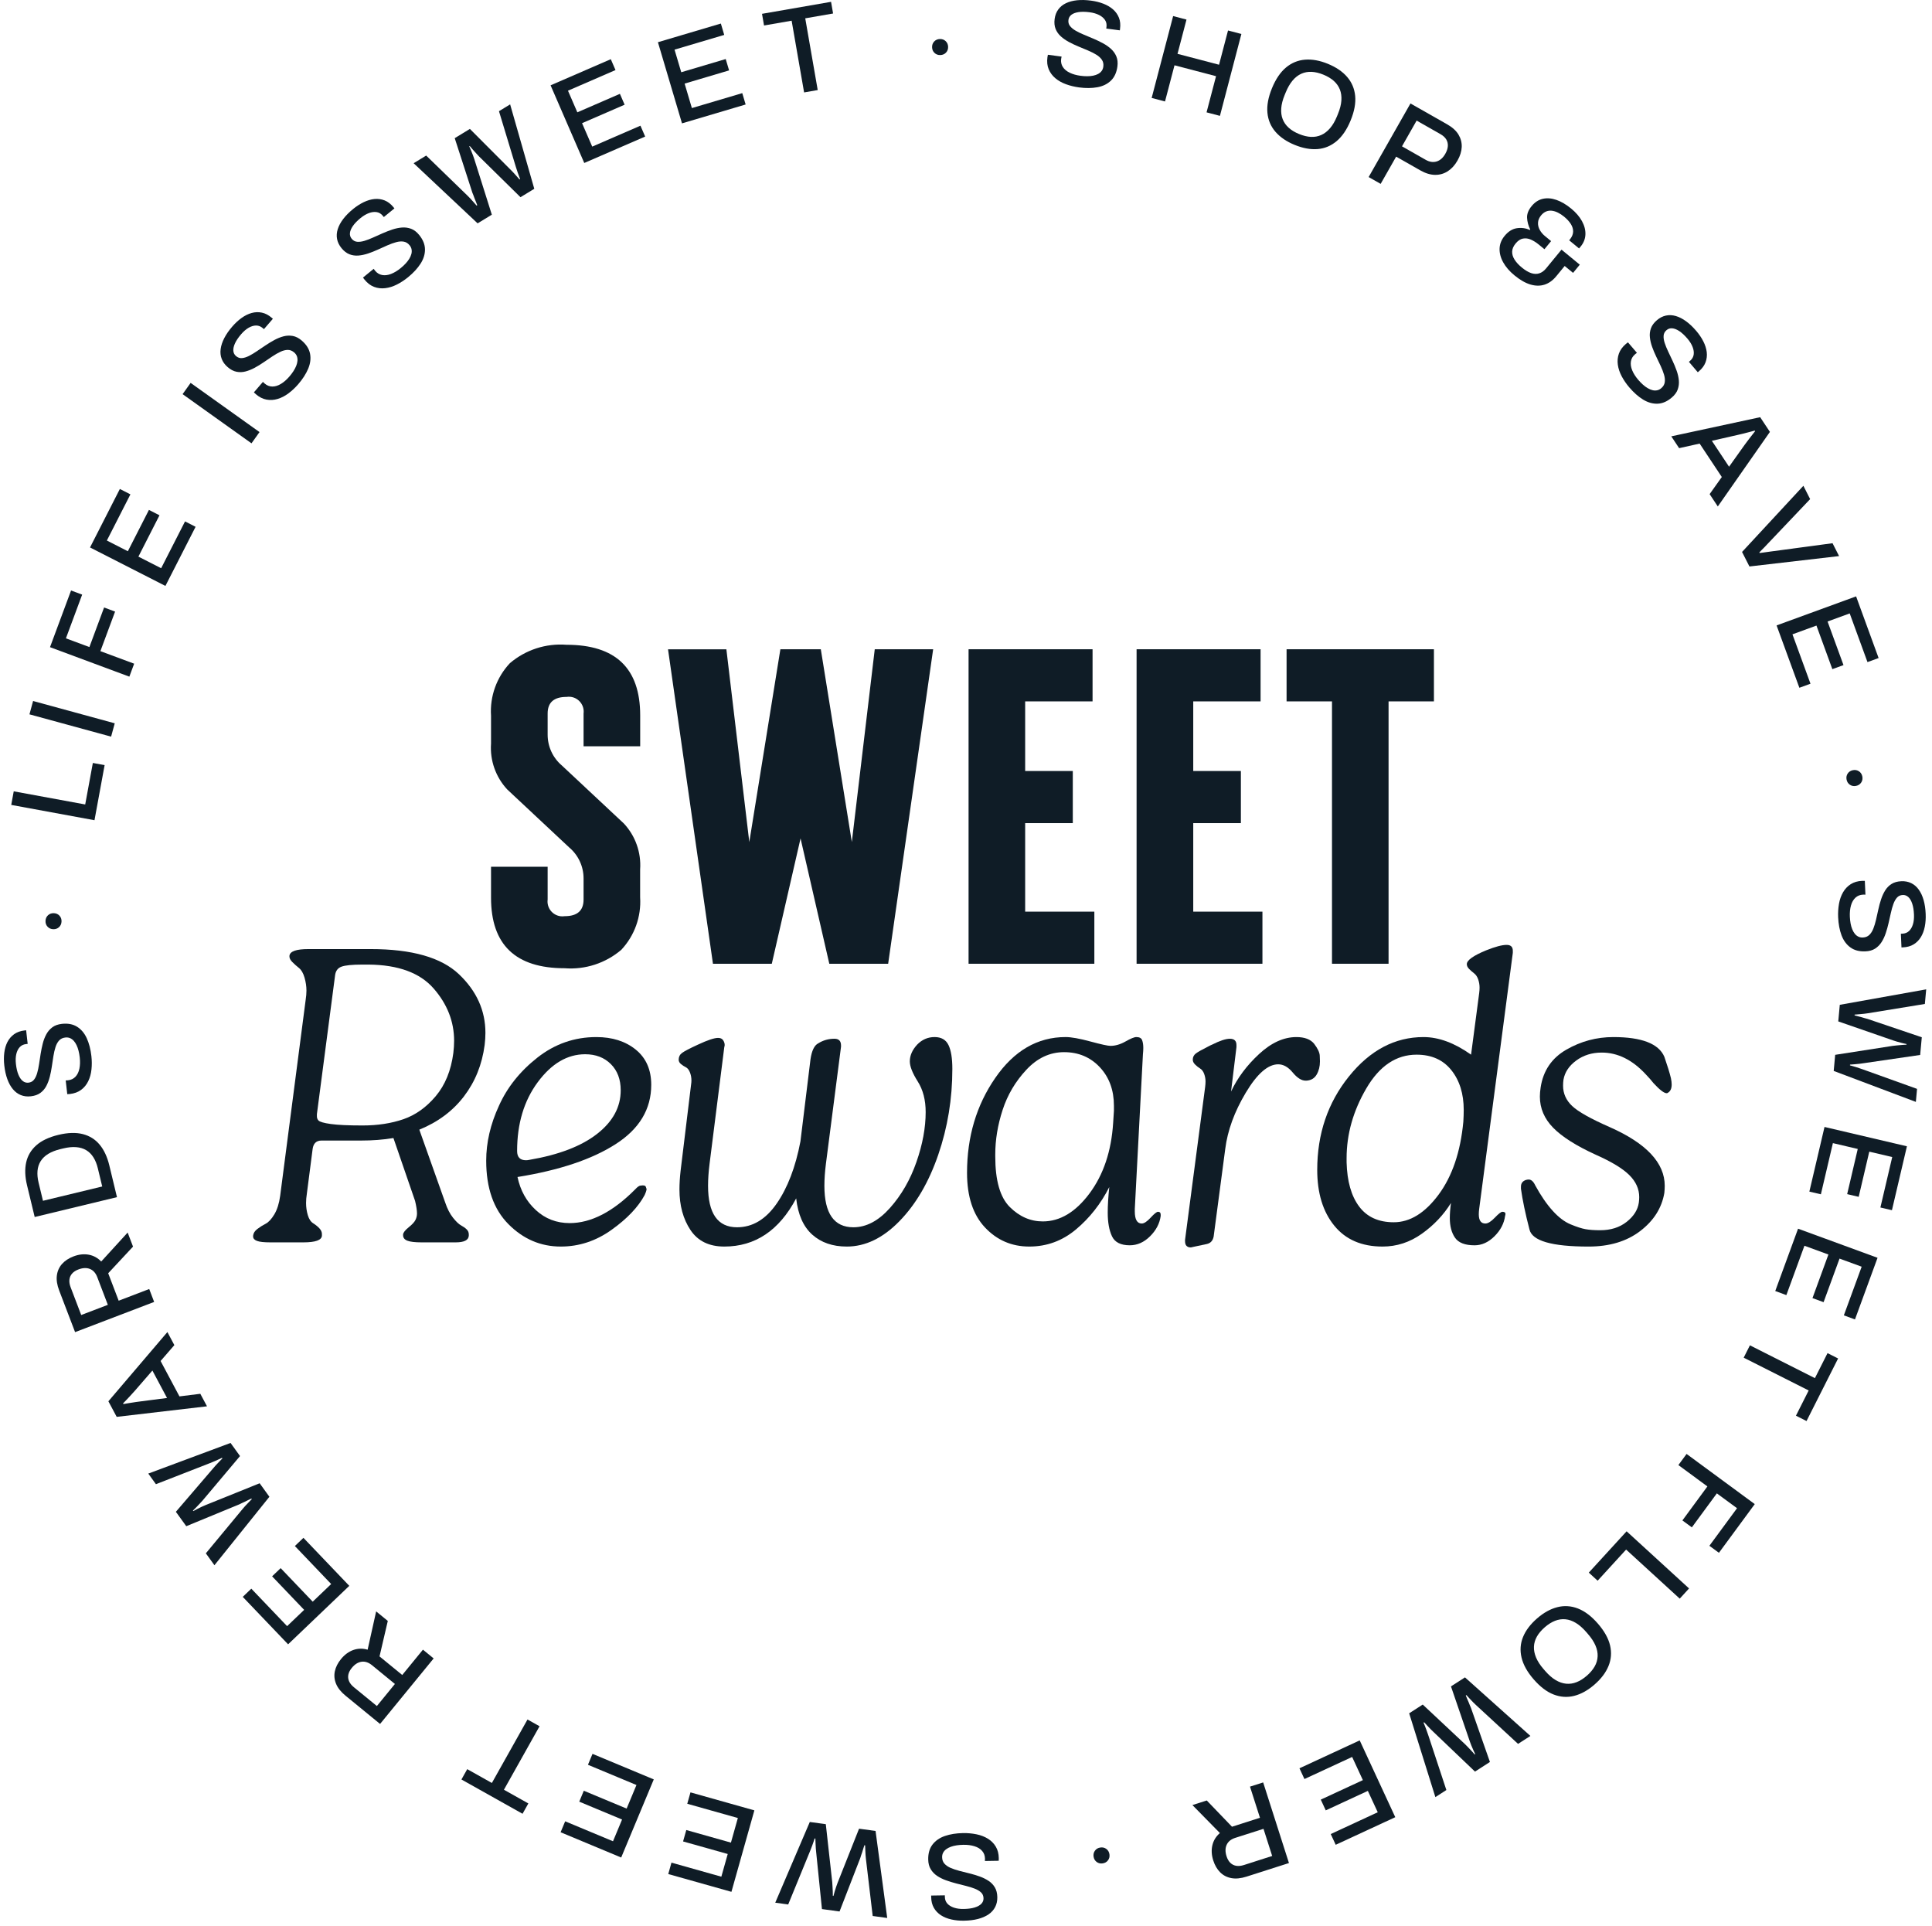 <svg width="328" height="327" viewBox="0 0 328 327" fill="none" xmlns="http://www.w3.org/2000/svg">
<path d="M183.187 14.838C182.413 14.733 181.676 14.555 180.978 14.3C180.278 14.046 179.677 13.705 179.17 13.279C178.662 12.853 178.288 12.345 178.04 11.755C177.794 11.166 177.722 10.491 177.824 9.729C177.835 9.646 177.847 9.568 177.865 9.492C177.883 9.418 177.895 9.351 177.902 9.296L180.228 9.606C180.221 9.646 180.211 9.71 180.193 9.791C180.175 9.873 180.161 9.941 180.154 9.998C180.087 10.511 180.181 10.967 180.437 11.366C180.695 11.767 181.084 12.093 181.605 12.345C182.129 12.598 182.744 12.771 183.449 12.865C183.838 12.916 184.214 12.943 184.58 12.941C184.948 12.941 185.286 12.908 185.597 12.844C185.91 12.78 186.185 12.683 186.429 12.554C186.671 12.423 186.869 12.255 187.025 12.052C187.179 11.847 187.276 11.598 187.313 11.308C187.371 10.864 187.292 10.481 187.074 10.157C186.857 9.832 186.542 9.544 186.134 9.291C185.724 9.04 185.256 8.801 184.729 8.577C184.2 8.351 183.658 8.124 183.096 7.895C182.535 7.665 181.994 7.41 181.476 7.131C180.957 6.848 180.499 6.532 180.103 6.176C179.705 5.819 179.41 5.4 179.214 4.918C179.018 4.432 178.961 3.866 179.048 3.216C179.131 2.592 179.336 2.056 179.665 1.607C179.99 1.158 180.426 0.803 180.967 0.543C181.51 0.285 182.136 0.119 182.852 0.044C183.566 -0.03 184.358 -0.009 185.231 0.106C185.979 0.207 186.675 0.378 187.317 0.626C187.96 0.875 188.51 1.197 188.964 1.596C189.417 1.994 189.752 2.468 189.968 3.018C190.184 3.567 190.244 4.195 190.15 4.902L190.118 5.151L187.812 4.845L187.849 4.575C187.907 4.131 187.826 3.741 187.603 3.401C187.38 3.062 187.046 2.777 186.597 2.549C186.148 2.321 185.613 2.164 184.99 2.081C184.255 1.985 183.629 1.976 183.111 2.054C182.595 2.134 182.192 2.282 181.901 2.505C181.609 2.728 181.443 3.018 181.393 3.38C181.34 3.779 181.429 4.126 181.657 4.416C181.886 4.709 182.206 4.973 182.62 5.211C183.03 5.448 183.5 5.676 184.029 5.894C184.556 6.113 185.096 6.339 185.65 6.574C186.203 6.811 186.739 7.067 187.258 7.35C187.778 7.629 188.234 7.951 188.63 8.313C189.026 8.676 189.325 9.1 189.528 9.584C189.731 10.069 189.79 10.636 189.705 11.287C189.567 12.312 189.199 13.111 188.602 13.689C188.006 14.263 187.241 14.638 186.309 14.808C185.378 14.981 184.336 14.99 183.187 14.838Z" fill="#0F1C26"/>
<path d="M195.52 16.628L199.166 2.729L201.434 3.324L199.909 9.14L206.96 10.989L208.485 5.175L210.753 5.767L207.11 19.668L204.839 19.072L206.451 12.933L199.398 11.084L197.787 17.223L195.52 16.628Z" fill="#0F1C26"/>
<path d="M219.789 24.593C218.421 24.033 217.339 23.294 216.542 22.379C215.748 21.465 215.291 20.388 215.174 19.147C215.057 17.907 215.312 16.519 215.943 14.981C216.579 13.431 217.371 12.257 218.324 11.462C219.275 10.668 220.357 10.224 221.564 10.129C222.773 10.037 224.06 10.27 225.432 10.832C226.826 11.405 227.919 12.144 228.705 13.058C229.494 13.97 229.948 15.043 230.07 16.277C230.19 17.511 229.934 18.904 229.296 20.454C228.666 21.991 227.873 23.16 226.918 23.962C225.964 24.761 224.887 25.212 223.685 25.306C222.485 25.401 221.184 25.165 219.789 24.593ZM220.544 22.75C221.255 23.043 221.925 23.204 222.554 23.236C223.181 23.268 223.768 23.16 224.314 22.916C224.859 22.672 225.357 22.287 225.806 21.762C226.254 21.238 226.644 20.574 226.973 19.771L227.146 19.345C227.487 18.518 227.68 17.762 227.728 17.072C227.777 16.381 227.692 15.759 227.477 15.202C227.259 14.645 226.915 14.159 226.446 13.737C225.976 13.319 225.386 12.966 224.675 12.674C223.977 12.388 223.314 12.229 222.686 12.197C222.057 12.167 221.47 12.273 220.926 12.517C220.38 12.763 219.886 13.146 219.443 13.675C219.001 14.203 218.608 14.88 218.271 15.707L218.096 16.134C217.767 16.936 217.574 17.678 217.52 18.366C217.467 19.052 217.546 19.674 217.764 20.231C217.981 20.788 218.324 21.276 218.794 21.695C219.263 22.113 219.846 22.467 220.544 22.75Z" fill="#0F1C26"/>
<path d="M232.357 30.055L239.458 17.564L245.687 21.104C246.573 21.608 247.215 22.189 247.612 22.849C248.006 23.508 248.19 24.21 248.16 24.954C248.13 25.7 247.89 26.469 247.441 27.257C246.994 28.046 246.44 28.652 245.785 29.074C245.127 29.495 244.402 29.698 243.616 29.684C242.829 29.67 242.003 29.419 241.143 28.93L237.028 26.589L234.397 31.213L232.357 30.055ZM238.021 24.841L242.044 27.13C242.689 27.496 243.304 27.59 243.897 27.411C244.487 27.234 244.982 26.798 245.373 26.107C245.636 25.645 245.779 25.209 245.804 24.799C245.83 24.385 245.739 24.008 245.532 23.665C245.325 23.324 244.991 23.022 244.531 22.759L240.505 20.471L238.021 24.841Z" fill="#0F1C26"/>
<path d="M257.119 46.749C256.277 46.058 255.639 45.322 255.206 44.541C254.771 43.762 254.566 42.982 254.587 42.206C254.612 41.43 254.893 40.712 255.434 40.055C256.053 39.298 256.742 38.862 257.5 38.743C258.257 38.623 259.003 38.72 259.738 39.037L259.793 38.971C259.468 38.309 259.291 37.647 259.254 36.986C259.219 36.325 259.477 35.659 260.026 34.991C260.566 34.331 261.198 33.918 261.921 33.753C262.643 33.589 263.417 33.649 264.237 33.935C265.059 34.222 265.892 34.71 266.733 35.401C267.542 36.065 268.156 36.776 268.573 37.534C268.99 38.293 269.185 39.046 269.16 39.79C269.133 40.538 268.868 41.218 268.363 41.835L268.083 42.174L266.401 40.792L266.574 40.582C266.899 40.161 267.065 39.739 267.074 39.311C267.081 38.885 266.952 38.459 266.687 38.031C266.422 37.607 266.042 37.191 265.545 36.783C265.199 36.498 264.847 36.269 264.488 36.092C264.127 35.913 263.777 35.807 263.436 35.77C263.095 35.735 262.772 35.781 262.468 35.91C262.164 36.039 261.886 36.255 261.639 36.557C261.31 36.956 261.135 37.368 261.114 37.792C261.089 38.217 261.188 38.625 261.405 39.021C261.623 39.417 261.914 39.765 262.282 40.066L263.334 40.93L262.204 42.305L261.2 41.483C260.79 41.146 260.359 40.877 259.908 40.677C259.456 40.479 259.008 40.419 258.565 40.499C258.121 40.576 257.7 40.859 257.303 41.344C256.931 41.798 256.737 42.254 256.721 42.712C256.709 43.169 256.845 43.624 257.133 44.076C257.419 44.531 257.827 44.972 258.356 45.407C258.927 45.878 259.457 46.196 259.947 46.36C260.433 46.526 260.891 46.54 261.32 46.404C261.746 46.268 262.135 45.989 262.48 45.568L265.1 42.378L268.205 44.93L267.063 46.323L265.639 45.153L264.203 46.901C263.629 47.603 262.97 48.075 262.231 48.317C261.49 48.557 260.691 48.552 259.832 48.299C258.973 48.045 258.07 47.529 257.119 46.749Z" fill="#0F1C26"/>
<path d="M276.611 65.766C276.103 65.17 275.676 64.548 275.324 63.889C274.976 63.231 274.755 62.575 274.663 61.919C274.571 61.264 274.631 60.636 274.841 60.033C275.052 59.431 275.449 58.879 276.035 58.381C276.098 58.326 276.16 58.278 276.224 58.232C276.286 58.19 276.34 58.147 276.381 58.114L277.905 59.895C277.875 59.922 277.823 59.961 277.754 60.01C277.686 60.06 277.631 60.102 277.59 60.138C277.196 60.475 276.961 60.875 276.885 61.345C276.807 61.817 276.879 62.319 277.099 62.856C277.32 63.394 277.663 63.934 278.124 64.475C278.378 64.772 278.64 65.043 278.914 65.287C279.186 65.531 279.46 65.732 279.736 65.893C280.01 66.054 280.28 66.167 280.549 66.233C280.816 66.3 281.074 66.308 281.327 66.255C281.578 66.206 281.815 66.088 282.037 65.897C282.379 65.607 282.575 65.267 282.63 64.88C282.686 64.495 282.646 64.069 282.508 63.608C282.372 63.15 282.181 62.658 281.942 62.137C281.7 61.619 281.445 61.089 281.182 60.541C280.919 59.993 280.687 59.443 280.487 58.886C280.289 58.335 280.162 57.79 280.105 57.26C280.045 56.731 280.107 56.221 280.284 55.729C280.461 55.238 280.8 54.78 281.299 54.354C281.778 53.946 282.287 53.684 282.833 53.569C283.376 53.454 283.936 53.481 284.512 53.649C285.087 53.816 285.666 54.114 286.246 54.536C286.828 54.958 287.402 55.503 287.975 56.171C288.465 56.745 288.866 57.339 289.179 57.953C289.492 58.568 289.684 59.176 289.757 59.773C289.829 60.376 289.759 60.951 289.554 61.504C289.345 62.056 288.972 62.566 288.431 63.028L288.238 63.192L286.731 61.425L286.937 61.244C287.275 60.956 287.475 60.61 287.538 60.208C287.6 59.809 287.54 59.374 287.358 58.902C287.178 58.434 286.884 57.958 286.476 57.481C285.995 56.917 285.536 56.495 285.097 56.205C284.661 55.918 284.258 55.763 283.893 55.733C283.529 55.703 283.209 55.805 282.934 56.042C282.624 56.304 282.46 56.623 282.435 56.993C282.41 57.362 282.472 57.774 282.619 58.223C282.767 58.678 282.965 59.16 283.211 59.675C283.459 60.189 283.71 60.719 283.962 61.264C284.217 61.81 284.445 62.358 284.643 62.915C284.841 63.47 284.968 64.016 285.02 64.551C285.071 65.082 285.011 65.6 284.837 66.095C284.666 66.593 284.328 67.054 283.83 67.479C283.045 68.152 282.237 68.502 281.408 68.529C280.577 68.559 279.759 68.324 278.951 67.832C278.143 67.335 277.364 66.646 276.611 65.766Z" fill="#0F1C26"/>
<path d="M283.738 74.072L298.827 70.821L300.483 73.317L291.636 85.975L290.247 83.881L292.315 80.975L288.552 75.302L285.069 76.078L283.738 74.072ZM290.627 74.83L293.545 79.228L296.161 75.557C296.243 75.453 296.354 75.304 296.494 75.11C296.632 74.917 296.789 74.708 296.96 74.487C297.13 74.265 297.303 74.04 297.482 73.814C297.659 73.588 297.819 73.384 297.966 73.201L297.897 73.098C297.63 73.174 297.31 73.259 296.939 73.356C296.566 73.453 296.207 73.542 295.864 73.63C295.52 73.717 295.235 73.782 295.014 73.83L290.627 74.83Z" fill="#0F1C26"/>
<path d="M295.752 93.698L306.165 82.466L307.312 84.727L299.978 92.444C299.86 92.582 299.717 92.732 299.551 92.897C299.383 93.061 299.225 93.218 299.075 93.372C298.927 93.526 298.798 93.662 298.684 93.782L298.734 93.876C298.893 93.856 299.079 93.834 299.284 93.807C299.491 93.781 299.703 93.751 299.92 93.719C300.139 93.685 300.351 93.657 300.558 93.63L311.115 92.214L312.225 94.399L297.005 96.163L295.752 93.698Z" fill="#0F1C26"/>
<path d="M301.615 106.168L315.113 101.238L318.936 111.706L317.047 112.396L314.028 104.132L310.27 105.505L312.974 112.903L311.083 113.592L308.382 106.195L304.309 107.681L307.371 116.065L305.483 116.753L301.615 106.168Z" fill="#0F1C26"/>
<path d="M313.498 132.342C313.422 131.958 313.485 131.616 313.689 131.311C313.892 131.007 314.185 130.818 314.567 130.742C314.951 130.666 315.296 130.728 315.598 130.931C315.902 131.133 316.093 131.426 316.171 131.81C316.247 132.195 316.183 132.538 315.978 132.842C315.776 133.146 315.483 133.335 315.099 133.411C314.716 133.487 314.373 133.424 314.069 133.222C313.765 133.019 313.576 132.726 313.498 132.342Z" fill="#0F1C26"/>
<path d="M312.066 155.705C312.03 154.925 312.08 154.167 312.207 153.435C312.334 152.703 312.566 152.049 312.897 151.475C313.227 150.902 313.662 150.442 314.199 150.098C314.737 149.753 315.389 149.562 316.154 149.53C316.239 149.525 316.319 149.525 316.397 149.53C316.473 149.534 316.54 149.534 316.596 149.532L316.699 151.874C316.658 151.876 316.595 151.876 316.511 151.872C316.427 151.869 316.356 151.869 316.301 151.871C315.785 151.894 315.35 152.065 315.002 152.39C314.654 152.712 314.399 153.154 314.242 153.713C314.086 154.271 314.023 154.908 314.054 155.618C314.072 156.009 314.111 156.385 314.176 156.746C314.24 157.105 314.332 157.434 314.452 157.73C314.569 158.024 314.712 158.28 314.883 158.496C315.051 158.712 315.253 158.878 315.483 158.993C315.711 159.111 315.971 159.16 316.264 159.148C316.709 159.129 317.074 158.982 317.356 158.712C317.637 158.441 317.865 158.082 318.042 157.635C318.217 157.186 318.369 156.684 318.5 156.125C318.629 155.567 318.758 154.992 318.885 154.4C319.014 153.806 319.17 153.23 319.354 152.67C319.541 152.109 319.771 151.604 320.054 151.151C320.335 150.699 320.695 150.333 321.137 150.055C321.579 149.776 322.127 149.624 322.783 149.594C323.412 149.566 323.974 149.675 324.476 149.919C324.975 150.161 325.401 150.527 325.749 151.017C326.099 151.503 326.375 152.092 326.573 152.783C326.769 153.472 326.889 154.257 326.926 155.137C326.96 155.889 326.911 156.604 326.78 157.281C326.649 157.957 326.428 158.554 326.115 159.072C325.802 159.588 325.394 160.002 324.89 160.309C324.386 160.619 323.78 160.789 323.068 160.82L322.817 160.831L322.714 158.508L322.986 158.496C323.434 158.476 323.805 158.326 324.1 158.049C324.395 157.771 324.616 157.389 324.763 156.908C324.91 156.426 324.968 155.873 324.94 155.243C324.908 154.504 324.807 153.888 324.637 153.391C324.471 152.896 324.252 152.525 323.982 152.279C323.713 152.032 323.396 151.915 323.034 151.931C322.629 151.95 322.304 152.097 322.057 152.373C321.811 152.648 321.606 153.013 321.445 153.458C321.282 153.905 321.141 154.409 321.017 154.966C320.895 155.523 320.766 156.095 320.632 156.682C320.497 157.267 320.337 157.84 320.151 158.4C319.967 158.961 319.73 159.468 319.442 159.921C319.156 160.375 318.79 160.743 318.35 161.029C317.908 161.312 317.358 161.471 316.702 161.497C315.67 161.545 314.82 161.322 314.148 160.834C313.476 160.347 312.974 159.659 312.64 158.772C312.31 157.886 312.117 156.863 312.066 155.705Z" fill="#0F1C26"/>
<path d="M312.345 170.574L327.016 167.949L326.788 170.429L317.135 172.004C316.978 172.031 316.766 172.061 316.497 172.091C316.227 172.123 315.947 172.151 315.657 172.172C315.367 172.195 315.104 172.216 314.864 172.236L314.851 172.361C315.028 172.42 315.219 172.471 315.426 172.52C315.631 172.566 315.838 172.619 316.043 172.679C316.246 172.743 316.437 172.798 316.615 172.849C316.794 172.9 316.937 172.938 317.047 172.964L326.267 176.082L325.991 179.085L316.354 180.492C316.198 180.521 315.984 180.551 315.714 180.581C315.445 180.613 315.166 180.637 314.878 180.662C314.588 180.685 314.321 180.705 314.081 180.724L314.072 180.85C314.234 180.894 314.42 180.945 314.623 181.005C314.828 181.069 315.03 181.129 315.228 181.189C315.424 181.249 315.613 181.311 315.788 181.376C315.965 181.442 316.122 181.495 316.258 181.535L325.462 184.843L325.259 187.054L311.312 181.797L311.563 179.064L321.337 177.542C321.549 177.521 321.795 177.495 322.07 177.463C322.346 177.433 322.629 177.406 322.919 177.385C323.209 177.362 323.458 177.346 323.67 177.337L323.679 177.233C323.46 177.183 323.207 177.127 322.917 177.058C322.629 176.989 322.351 176.915 322.086 176.833C321.819 176.752 321.598 176.683 321.422 176.625L312.087 173.39L312.345 170.574Z" fill="#0F1C26"/>
<path d="M309.752 191.309L323.742 194.589L321.198 205.439L319.239 204.98L321.247 196.415L317.353 195.501L315.554 203.17L313.597 202.71L315.395 195.042L311.174 194.052L309.135 202.74L307.179 202.28L309.752 191.309Z" fill="#0F1C26"/>
<path d="M305.261 208.578L318.756 213.519L314.923 223.983L313.034 223.29L316.06 215.03L312.302 213.655L309.594 221.051L307.708 220.359L310.414 212.962L306.343 211.474L303.275 219.852L301.387 219.159L305.261 208.578Z" fill="#0F1C26"/>
<path d="M297.087 228.377L308.121 233.947L310.263 229.703L312.059 230.609L306.698 241.23L304.902 240.323L307.064 236.041L296.03 230.473L297.087 228.377Z" fill="#0F1C26"/>
<path d="M286.335 246.816L297.909 255.331L291.825 263.598L290.206 262.407L294.899 256.029L291.473 253.509L287.229 259.28L285.626 258.101L289.87 252.33L284.943 248.704L286.335 246.816Z" fill="#0F1C26"/>
<path d="M276.154 259.947L286.756 269.648L285.172 271.379L276.069 263.049L271.234 268.335L269.733 266.963L276.154 259.947Z" fill="#0F1C26"/>
<path d="M260.959 274.731C262.076 273.76 263.222 273.126 264.396 272.827C265.569 272.528 266.738 272.604 267.899 273.057C269.06 273.511 270.185 274.363 271.275 275.618C272.375 276.884 273.064 278.119 273.347 279.327C273.628 280.536 273.538 281.699 273.078 282.821C272.619 283.94 271.83 284.987 270.711 285.957C269.575 286.947 268.421 287.589 267.25 287.884C266.082 288.177 264.921 288.099 263.765 287.652C262.607 287.205 261.481 286.349 260.381 285.084C259.289 283.831 258.603 282.597 258.317 281.382C258.03 280.172 258.113 279.005 258.569 277.889C259.024 276.774 259.819 275.721 260.959 274.731ZM262.264 276.233C261.684 276.737 261.239 277.262 260.927 277.81C260.616 278.356 260.448 278.929 260.422 279.526C260.394 280.122 260.516 280.741 260.781 281.377C261.049 282.015 261.467 282.66 262.034 283.314L262.336 283.663C262.921 284.336 263.512 284.85 264.106 285.204C264.7 285.558 265.295 285.764 265.889 285.819C266.485 285.876 267.075 285.789 267.66 285.558C268.246 285.328 268.829 284.96 269.407 284.455C269.976 283.961 270.416 283.44 270.727 282.894C271.038 282.346 271.208 281.773 271.233 281.176C271.261 280.58 271.139 279.963 270.865 279.332C270.593 278.699 270.165 278.043 269.578 277.372L269.276 277.022C268.709 276.368 268.129 275.862 267.54 275.505C266.952 275.148 266.359 274.939 265.766 274.883C265.172 274.826 264.581 274.913 263.994 275.144C263.409 275.376 262.833 275.74 262.264 276.233Z" fill="#0F1C26"/>
<path d="M248.712 284.746L259.82 294.686L257.723 296.034L250.538 289.4C250.419 289.292 250.266 289.142 250.075 288.951C249.884 288.759 249.691 288.554 249.493 288.34C249.299 288.126 249.118 287.931 248.956 287.753L248.85 287.82C248.912 287.997 248.988 288.179 249.078 288.372C249.17 288.562 249.253 288.759 249.331 288.957C249.41 289.155 249.483 289.34 249.552 289.512C249.62 289.683 249.679 289.819 249.728 289.922L252.949 299.106L250.414 300.74L243.37 294.014C243.252 293.908 243.096 293.759 242.907 293.565C242.714 293.372 242.522 293.169 242.327 292.955C242.129 292.739 241.951 292.545 241.786 292.368L241.68 292.437C241.749 292.591 241.822 292.769 241.899 292.967C241.977 293.167 242.053 293.363 242.127 293.556C242.202 293.749 242.267 293.934 242.325 294.115C242.382 294.291 242.437 294.449 242.488 294.581L245.553 303.868L243.686 305.071L239.237 290.844L241.544 289.36L248.761 296.124C248.91 296.275 249.083 296.451 249.276 296.651C249.472 296.851 249.666 297.056 249.863 297.27C250.059 297.484 250.225 297.671 250.363 297.834L250.449 297.777C250.354 297.574 250.243 297.337 250.119 297.068C249.995 296.798 249.884 296.535 249.781 296.275C249.682 296.017 249.601 295.799 249.537 295.624L246.334 286.275L248.712 284.746Z" fill="#0F1C26"/>
<path d="M230.839 295.441L236.879 308.48L226.766 313.164L225.923 311.34L233.904 307.642L232.223 304.013L225.077 307.322L224.232 305.496L231.378 302.187L229.556 298.252L221.458 302.003L220.613 300.179L230.839 295.441Z" fill="#0F1C26"/>
<path d="M214.451 302.578L218.829 316.263L211.628 318.568C210.655 318.879 209.796 318.962 209.047 318.821C208.297 318.68 207.665 318.351 207.148 317.835C206.631 317.319 206.24 316.649 205.977 315.823C205.683 314.906 205.634 314.041 205.83 313.23C206.024 312.42 206.448 311.736 207.106 311.172L202.439 306.421L204.874 305.641L209.16 310.098L213.906 308.578L212.215 303.292L214.451 302.578ZM214.507 310.455L209.719 311.986C209.001 312.215 208.513 312.606 208.259 313.158C208 313.709 207.993 314.363 208.237 315.123C208.386 315.586 208.6 315.954 208.875 316.226C209.155 316.497 209.485 316.665 209.874 316.732C210.263 316.797 210.703 316.753 211.195 316.596L215.981 315.061L214.507 310.455Z" fill="#0F1C26"/>
<path d="M186.799 313.629C187.187 313.569 187.526 313.648 187.821 313.864C188.116 314.08 188.293 314.382 188.353 314.769C188.412 315.153 188.334 315.495 188.116 315.789C187.901 316.084 187.6 316.259 187.213 316.319C186.828 316.379 186.487 316.302 186.191 316.086C185.896 315.868 185.721 315.568 185.659 315.181C185.601 314.794 185.679 314.454 185.896 314.159C186.112 313.864 186.412 313.687 186.799 313.629Z" fill="#0F1C26"/>
<path d="M163.504 311.177C164.286 311.165 165.042 311.234 165.771 311.382C166.499 311.531 167.146 311.778 167.71 312.125C168.274 312.471 168.721 312.918 169.051 313.466C169.382 314.012 169.553 314.67 169.566 315.437C169.567 315.52 169.566 315.602 169.559 315.678C169.553 315.755 169.552 315.821 169.552 315.877L167.206 315.916C167.206 315.872 167.208 315.81 167.215 315.725C167.22 315.642 167.222 315.572 167.222 315.517C167.213 315.001 167.052 314.562 166.737 314.205C166.425 313.846 165.992 313.581 165.436 313.41C164.881 313.236 164.249 313.155 163.538 313.168C163.147 313.175 162.769 313.203 162.407 313.259C162.046 313.314 161.714 313.396 161.415 313.505C161.116 313.615 160.858 313.753 160.637 313.917C160.416 314.081 160.245 314.276 160.123 314.5C160.001 314.727 159.941 314.985 159.946 315.278C159.953 315.725 160.089 316.093 160.353 316.381C160.616 316.671 160.968 316.91 161.412 317.099C161.853 317.286 162.354 317.454 162.907 317.599C163.462 317.742 164.033 317.887 164.622 318.03C165.21 318.175 165.783 318.349 166.338 318.548C166.893 318.748 167.391 318.996 167.837 319.289C168.281 319.581 168.636 319.954 168.903 320.403C169.168 320.852 169.306 321.405 169.316 322.061C169.327 322.69 169.203 323.25 168.945 323.742C168.689 324.237 168.312 324.65 167.814 324.986C167.315 325.324 166.72 325.58 166.025 325.76C165.329 325.939 164.542 326.034 163.662 326.048C162.909 326.063 162.195 325.994 161.523 325.843C160.849 325.693 160.259 325.455 159.75 325.129C159.243 324.8 158.841 324.382 158.546 323.871C158.251 323.358 158.099 322.746 158.088 322.034L158.085 321.783L160.408 321.746L160.413 322.016C160.42 322.464 160.56 322.838 160.828 323.142C161.1 323.443 161.473 323.674 161.951 323.835C162.428 323.996 162.981 324.07 163.61 324.06C164.349 324.047 164.97 323.964 165.468 323.809C165.97 323.655 166.347 323.446 166.601 323.185C166.856 322.921 166.98 322.609 166.974 322.246C166.967 321.84 166.829 321.511 166.561 321.256C166.29 321.004 165.933 320.788 165.491 320.615C165.048 320.44 164.551 320.284 163.996 320.146C163.443 320.008 162.875 319.863 162.292 319.713C161.71 319.561 161.141 319.388 160.588 319.185C160.031 318.985 159.533 318.734 159.087 318.435C158.642 318.136 158.285 317.762 158.011 317.311C157.738 316.862 157.595 316.309 157.585 315.651C157.57 314.619 157.813 313.774 158.32 313.116C158.827 312.459 159.527 311.976 160.423 311.667C161.32 311.361 162.347 311.197 163.504 311.177Z" fill="#0F1C26"/>
<path d="M148.645 310.815L150.626 325.587L148.159 325.251L147.008 315.54C146.988 315.381 146.967 315.167 146.948 314.896C146.928 314.626 146.914 314.345 146.904 314.055C146.895 313.765 146.884 313.5 146.875 313.26L146.75 313.242C146.684 313.417 146.623 313.604 146.566 313.808C146.511 314.013 146.449 314.216 146.379 314.417C146.31 314.619 146.244 314.808 146.184 314.981C146.126 315.158 146.082 315.299 146.053 315.409L142.532 324.484L139.545 324.078L138.56 314.387C138.539 314.23 138.52 314.016 138.5 313.744C138.481 313.475 138.467 313.194 138.456 312.904C138.445 312.614 138.438 312.347 138.428 312.105L138.302 312.091C138.253 312.252 138.193 312.434 138.124 312.636C138.053 312.839 137.984 313.037 137.915 313.231C137.846 313.427 137.775 313.611 137.703 313.785C137.631 313.956 137.569 314.11 137.523 314.244L133.814 323.296L131.615 322.996L137.48 309.293L140.199 309.664L141.29 319.494C141.304 319.708 141.318 319.954 141.336 320.229C141.355 320.507 141.369 320.792 141.38 321.083C141.39 321.373 141.392 321.622 141.392 321.833L141.496 321.849C141.555 321.631 141.624 321.38 141.705 321.094C141.786 320.809 141.873 320.535 141.965 320.275C142.057 320.012 142.136 319.793 142.202 319.618L145.843 310.433L148.645 310.815Z" fill="#0F1C26"/>
<path d="M128.071 307.32L124.177 321.15L113.451 318.131L113.996 316.195L122.464 318.58L123.548 314.728L115.967 312.595L116.513 310.659L124.092 312.795L125.268 308.619L116.679 306.201L117.223 304.266L128.071 307.32Z" fill="#0F1C26"/>
<path d="M110.993 302.064L105.46 315.325L95.176 311.035L95.95 309.179L104.071 312.566L105.61 308.875L98.342 305.844L99.114 303.988L106.384 307.019L108.053 303.017L99.818 299.583L100.592 297.727L110.993 302.064Z" fill="#0F1C26"/>
<path d="M91.6 293.042L85.553 303.819L89.7 306.145L88.715 307.899L78.339 302.078L79.323 300.324L83.507 302.67L89.555 291.895L91.6 293.042Z" fill="#0F1C26"/>
<path d="M73.623 281.528L64.526 292.651L58.674 287.865C57.883 287.219 57.344 286.544 57.056 285.837C56.766 285.132 56.697 284.423 56.848 283.707C57 282.993 57.352 282.3 57.898 281.63C58.509 280.884 59.206 280.373 59.992 280.094C60.779 279.818 61.585 279.801 62.414 280.046L63.86 273.545L65.838 275.162L64.433 281.185L68.291 284.34L71.805 280.041L73.623 281.528ZM67.045 285.864L63.155 282.68C62.571 282.205 61.979 282.007 61.376 282.091C60.774 282.178 60.222 282.528 59.717 283.145C59.409 283.523 59.215 283.903 59.139 284.282C59.062 284.662 59.103 285.031 59.259 285.393C59.414 285.754 59.692 286.101 60.091 286.426L63.984 289.609L67.045 285.864Z" fill="#0F1C26"/>
<path d="M59.3 269.206L48.911 279.133L41.213 271.078L42.666 269.686L48.743 276.048L51.637 273.285L46.196 267.59L47.649 266.201L53.09 271.894L56.225 268.9L50.06 262.448L51.515 261.059L59.3 269.206Z" fill="#0F1C26"/>
<path d="M45.737 254.086L36.406 265.707L34.947 263.688L41.187 256.158C41.286 256.034 41.427 255.872 41.611 255.67C41.795 255.47 41.986 255.267 42.189 255.06C42.392 254.853 42.58 254.662 42.748 254.489L42.673 254.387C42.502 254.459 42.322 254.546 42.136 254.645C41.951 254.746 41.76 254.841 41.567 254.929C41.371 255.016 41.191 255.101 41.023 255.179C40.855 255.256 40.722 255.322 40.623 255.375L31.624 259.083L29.858 256.639L36.199 249.246C36.298 249.121 36.437 248.96 36.621 248.758C36.803 248.559 36.998 248.355 37.199 248.147C37.402 247.938 37.59 247.749 37.756 247.576L37.684 247.475C37.53 247.551 37.358 247.633 37.162 247.721C36.969 247.809 36.778 247.896 36.589 247.981C36.4 248.066 36.218 248.142 36.043 248.209C35.866 248.274 35.714 248.338 35.584 248.396L26.473 251.951L25.174 250.15L39.142 244.949L40.749 247.175L34.378 254.744C34.233 254.899 34.067 255.08 33.88 255.286C33.692 255.49 33.494 255.695 33.291 255.902C33.089 256.11 32.909 256.287 32.755 256.432L32.817 256.517C33.015 256.407 33.245 256.285 33.507 256.147C33.768 256.009 34.028 255.886 34.281 255.769C34.533 255.656 34.747 255.562 34.919 255.49L44.082 251.794L45.737 254.086Z" fill="#0F1C26"/>
<path d="M35.143 238.73L19.812 240.521L18.401 237.878L28.419 226.125L29.601 228.343L27.264 231.037L30.467 237.046L34.008 236.605L35.143 238.73ZM28.358 237.316L25.873 232.658L22.918 236.063C22.826 236.16 22.702 236.296 22.545 236.475C22.387 236.655 22.211 236.846 22.021 237.053C21.831 237.258 21.634 237.463 21.438 237.671C21.24 237.88 21.058 238.067 20.894 238.235L20.954 238.345C21.228 238.295 21.553 238.237 21.933 238.179C22.313 238.118 22.679 238.062 23.029 238.009C23.383 237.956 23.671 237.917 23.895 237.892L28.358 237.316Z" fill="#0F1C26"/>
<path d="M26.17 221.012L12.748 226.138L10.049 219.075C9.685 218.122 9.554 217.268 9.655 216.514C9.754 215.757 10.047 215.107 10.535 214.56C11.021 214.018 11.67 213.59 12.478 213.282C13.378 212.936 14.238 212.844 15.059 212.991C15.877 213.143 16.586 213.528 17.183 214.152L21.671 209.234L22.584 211.619L18.369 216.144L20.148 220.802L25.334 218.819L26.17 221.012ZM18.309 221.504L16.515 216.807C16.247 216.102 15.831 215.639 15.265 215.412C14.702 215.186 14.047 215.214 13.303 215.501C12.845 215.674 12.492 215.907 12.236 216.199C11.981 216.491 11.831 216.832 11.787 217.222C11.741 217.613 11.81 218.051 11.995 218.532L13.788 223.231L18.309 221.504Z" fill="#0F1C26"/>
<path d="M19.859 203.224L5.89 206.594L4.587 201.197C4.24 199.758 4.193 198.469 4.442 197.331C4.693 196.194 5.264 195.228 6.157 194.43C7.049 193.633 8.302 193.041 9.918 192.65C11.52 192.263 12.902 192.221 14.069 192.523C15.232 192.824 16.184 193.423 16.925 194.321C17.668 195.22 18.21 196.389 18.558 197.83L19.859 203.224ZM17.355 201.414L16.607 198.319C16.434 197.601 16.184 196.981 15.857 196.463C15.532 195.947 15.126 195.542 14.639 195.25C14.152 194.959 13.582 194.787 12.93 194.736C12.28 194.683 11.539 194.757 10.712 194.959L10.284 195.061C9.441 195.265 8.743 195.537 8.186 195.88C7.631 196.221 7.201 196.635 6.901 197.115C6.6 197.598 6.423 198.142 6.369 198.752C6.316 199.362 6.374 200.027 6.549 200.746L7.295 203.841L17.355 201.414Z" fill="#0F1C26"/>
<path d="M15.515 179.27C15.603 180.047 15.607 180.806 15.529 181.545C15.451 182.285 15.266 182.952 14.976 183.547C14.684 184.143 14.285 184.631 13.772 185.011C13.259 185.393 12.621 185.628 11.859 185.714C11.776 185.721 11.695 185.727 11.619 185.729C11.541 185.73 11.476 185.734 11.419 185.741L11.156 183.411C11.198 183.406 11.26 183.402 11.345 183.399C11.426 183.397 11.499 183.392 11.554 183.386C12.066 183.328 12.487 183.127 12.814 182.78C13.139 182.434 13.362 181.976 13.48 181.408C13.599 180.841 13.618 180.201 13.537 179.494C13.493 179.105 13.425 178.734 13.337 178.379C13.249 178.023 13.134 177.702 12.996 177.415C12.858 177.129 12.697 176.883 12.513 176.68C12.328 176.477 12.117 176.325 11.881 176.224C11.646 176.125 11.38 176.091 11.09 176.125C10.647 176.174 10.293 176.344 10.03 176.634C9.768 176.924 9.565 177.299 9.42 177.758C9.275 178.216 9.157 178.727 9.066 179.294C8.976 179.858 8.888 180.442 8.8 181.043C8.713 181.642 8.598 182.229 8.451 182.8C8.305 183.37 8.108 183.892 7.859 184.364C7.61 184.832 7.274 185.223 6.853 185.531C6.431 185.838 5.894 186.029 5.241 186.103C4.617 186.174 4.048 186.105 3.532 185.896C3.016 185.688 2.567 185.35 2.185 184.889C1.801 184.426 1.487 183.858 1.243 183.183C0.997 182.508 0.826 181.734 0.727 180.859C0.642 180.111 0.642 179.392 0.727 178.709C0.812 178.025 0.99 177.414 1.266 176.876C1.545 176.341 1.923 175.9 2.404 175.556C2.885 175.215 3.479 175.004 4.188 174.923L4.437 174.895L4.699 177.205L4.428 177.237C3.985 177.286 3.624 177.461 3.348 177.76C3.074 178.055 2.88 178.451 2.765 178.941C2.653 179.432 2.632 179.989 2.703 180.615C2.786 181.35 2.927 181.958 3.131 182.442C3.332 182.925 3.576 183.282 3.863 183.507C4.147 183.735 4.471 183.828 4.831 183.789C5.236 183.742 5.549 183.574 5.775 183.282C6.003 182.989 6.182 182.614 6.312 182.156C6.443 181.698 6.551 181.187 6.636 180.624C6.717 180.058 6.807 179.478 6.901 178.884C6.997 178.29 7.117 177.709 7.262 177.136C7.408 176.565 7.61 176.044 7.866 175.572C8.121 175.101 8.46 174.707 8.881 174.393C9.302 174.076 9.839 173.884 10.491 173.809C11.518 173.694 12.384 173.855 13.086 174.297C13.788 174.737 14.338 175.388 14.73 176.25C15.122 177.111 15.384 178.119 15.515 179.27Z" fill="#0F1C26"/>
<path d="M10.446 156.43C10.432 156.821 10.291 157.139 10.024 157.39C9.754 157.639 9.427 157.754 9.034 157.74C8.643 157.724 8.325 157.582 8.076 157.314C7.829 157.049 7.71 156.718 7.726 156.327C7.742 155.937 7.883 155.617 8.15 155.369C8.419 155.122 8.748 155.002 9.138 155.019C9.529 155.033 9.849 155.173 10.096 155.442C10.344 155.712 10.462 156.041 10.446 156.43Z" fill="#0F1C26"/>
<path d="M16.041 139.238L1.908 136.639L2.332 134.333L14.466 136.563L15.763 129.518L17.761 129.885L16.041 139.238Z" fill="#0F1C26"/>
<rect x="5" y="121.263" width="2.346" height="14.37" transform="rotate(-74.723 5 121.263)" fill="#0F1C26"/>
<path d="M21.96 114.865L8.49 109.861L12.063 100.241L13.949 100.939L11.191 108.362L15.177 109.843L17.671 103.126L19.538 103.821L17.044 110.536L22.776 112.666L21.96 114.865Z" fill="#0F1C26"/>
<path d="M28.084 99.465L15.284 92.934L20.349 83.007L22.141 83.921L18.141 91.758L21.706 93.576L25.285 86.56L27.076 87.475L23.497 94.491L27.359 96.46L31.414 88.513L33.205 89.427L28.084 99.465Z" fill="#0F1C26"/>
<rect x="31" y="66.909" width="2.346" height="14.37" transform="rotate(-54.482 31 66.909)" fill="#0F1C26"/>
<path d="M50.637 65.216C50.127 65.808 49.571 66.326 48.977 66.772C48.382 67.217 47.767 67.535 47.132 67.724C46.498 67.915 45.867 67.952 45.239 67.834C44.611 67.717 44.007 67.408 43.425 66.908C43.362 66.853 43.303 66.798 43.249 66.742C43.196 66.687 43.15 66.641 43.105 66.604L44.638 64.827C44.67 64.855 44.714 64.898 44.774 64.958C44.832 65.018 44.884 65.066 44.926 65.103C45.317 65.441 45.75 65.612 46.227 65.617C46.701 65.621 47.189 65.474 47.685 65.174C48.184 64.875 48.666 64.454 49.13 63.917C49.386 63.62 49.614 63.319 49.814 63.012C50.013 62.704 50.171 62.404 50.289 62.107C50.406 61.812 50.477 61.527 50.501 61.253C50.526 60.979 50.492 60.721 50.406 60.479C50.319 60.24 50.164 60.023 49.941 59.83C49.603 59.538 49.239 59.395 48.849 59.399C48.458 59.404 48.044 59.508 47.609 59.715C47.175 59.92 46.718 60.18 46.241 60.498C45.764 60.816 45.278 61.145 44.778 61.49C44.277 61.834 43.768 62.147 43.25 62.427C42.731 62.708 42.215 62.916 41.7 63.054C41.186 63.19 40.671 63.21 40.159 63.109C39.646 63.008 39.142 62.745 38.646 62.313C38.168 61.903 37.833 61.438 37.636 60.919C37.438 60.397 37.38 59.841 37.461 59.247C37.541 58.651 37.744 58.036 38.075 57.396C38.402 56.758 38.854 56.105 39.429 55.441C39.922 54.868 40.447 54.382 41.007 53.979C41.566 53.576 42.137 53.293 42.72 53.132C43.302 52.97 43.881 52.95 44.459 53.071C45.037 53.191 45.596 53.482 46.135 53.949L46.328 54.113L44.808 55.874L44.603 55.695C44.265 55.404 43.892 55.259 43.485 55.259C43.081 55.259 42.656 55.384 42.22 55.634C41.783 55.885 41.361 56.247 40.951 56.722C40.466 57.285 40.116 57.803 39.899 58.278C39.681 58.755 39.586 59.176 39.614 59.54C39.639 59.904 39.791 60.205 40.067 60.443C40.373 60.707 40.712 60.823 41.08 60.79C41.449 60.76 41.845 60.634 42.271 60.42C42.695 60.206 43.142 59.938 43.613 59.616C44.085 59.293 44.571 58.966 45.073 58.632C45.571 58.297 46.08 57.99 46.6 57.709C47.118 57.429 47.638 57.223 48.159 57.088C48.679 56.956 49.197 56.938 49.715 57.033C50.231 57.129 50.738 57.391 51.235 57.818C52.016 58.494 52.484 59.24 52.64 60.054C52.794 60.869 52.688 61.716 52.322 62.589C51.956 63.462 51.394 64.338 50.637 65.216Z" fill="#0F1C26"/>
<path d="M69.285 47.054C68.679 47.549 68.044 47.967 67.381 48.301C66.717 48.636 66.056 48.843 65.398 48.918C64.74 48.999 64.113 48.925 63.514 48.7C62.916 48.476 62.375 48.067 61.889 47.47C61.836 47.408 61.789 47.343 61.744 47.279C61.702 47.215 61.663 47.162 61.628 47.118L63.443 45.633C63.47 45.667 63.507 45.716 63.554 45.787C63.602 45.856 63.645 45.913 63.68 45.955C64.007 46.356 64.403 46.598 64.871 46.685C65.34 46.773 65.844 46.713 66.385 46.505C66.927 46.293 67.475 45.966 68.025 45.515C68.329 45.267 68.605 45.011 68.856 44.741C69.105 44.475 69.313 44.205 69.48 43.933C69.646 43.662 69.764 43.394 69.837 43.129C69.909 42.863 69.921 42.603 69.877 42.352C69.835 42.098 69.718 41.859 69.534 41.633C69.25 41.283 68.916 41.082 68.53 41.018C68.143 40.954 67.719 40.984 67.256 41.112C66.791 41.239 66.298 41.419 65.773 41.647C65.248 41.879 64.71 42.117 64.159 42.372C63.608 42.623 63.052 42.842 62.492 43.031C61.934 43.217 61.387 43.334 60.857 43.38C60.327 43.424 59.818 43.353 59.33 43.166C58.844 42.978 58.393 42.63 57.977 42.121C57.58 41.635 57.327 41.119 57.224 40.571C57.12 40.025 57.161 39.466 57.341 38.895C57.523 38.322 57.833 37.748 58.266 37.179C58.7 36.608 59.257 36.044 59.94 35.485C60.523 35.01 61.126 34.621 61.746 34.32C62.367 34.022 62.978 33.841 63.579 33.783C64.18 33.725 64.755 33.806 65.304 34.023C65.854 34.242 66.353 34.628 66.803 35.179L66.963 35.376L65.161 36.846L64.99 36.634C64.707 36.288 64.366 36.079 63.965 36.01C63.567 35.941 63.13 35.991 62.655 36.162C62.181 36.334 61.702 36.617 61.216 37.012C60.641 37.483 60.206 37.932 59.91 38.361C59.613 38.796 59.448 39.194 59.411 39.556C59.376 39.92 59.471 40.244 59.701 40.525C59.957 40.836 60.268 41.011 60.638 41.043C61.007 41.075 61.419 41.022 61.875 40.884C62.33 40.748 62.819 40.558 63.339 40.323C63.858 40.09 64.392 39.849 64.944 39.607C65.494 39.365 66.049 39.15 66.607 38.964C67.169 38.777 67.716 38.663 68.251 38.623C68.787 38.582 69.299 38.655 69.793 38.838C70.284 39.02 70.738 39.365 71.155 39.876C71.808 40.675 72.14 41.492 72.15 42.319C72.161 43.15 71.91 43.961 71.399 44.76C70.887 45.554 70.183 46.323 69.285 47.054Z" fill="#0F1C26"/>
<path d="M81.085 37.916L70.225 27.708L72.355 26.409L79.374 33.218C79.491 33.327 79.641 33.481 79.826 33.679C80.014 33.875 80.201 34.084 80.39 34.303C80.583 34.522 80.756 34.722 80.915 34.902L81.025 34.837C80.967 34.66 80.894 34.476 80.809 34.282C80.723 34.089 80.643 33.893 80.571 33.689C80.496 33.49 80.427 33.304 80.364 33.129C80.298 32.956 80.242 32.818 80.198 32.717L77.2 23.455L79.775 21.885L86.653 28.779C86.77 28.89 86.92 29.042 87.106 29.24C87.291 29.438 87.479 29.645 87.671 29.864C87.86 30.083 88.037 30.285 88.195 30.463L88.302 30.398C88.24 30.241 88.171 30.062 88.099 29.861C88.025 29.661 87.954 29.463 87.883 29.269C87.814 29.074 87.753 28.887 87.7 28.706C87.647 28.526 87.597 28.369 87.548 28.235L84.712 18.877L86.607 17.719L90.706 32.049L88.364 33.477L81.313 26.539C81.168 26.384 81.002 26.203 80.813 26C80.622 25.797 80.433 25.585 80.242 25.366C80.051 25.146 79.888 24.956 79.756 24.791L79.666 24.844C79.759 25.051 79.865 25.288 79.98 25.562C80.097 25.834 80.203 26.101 80.298 26.363C80.39 26.624 80.468 26.843 80.526 27.02L83.5 36.443L81.085 37.916Z" fill="#0F1C26"/>
<path d="M99.192 27.667L93.474 14.484L103.696 10.049L104.495 11.894L96.426 15.396L98.016 19.066L105.243 15.93L106.043 17.775L98.817 20.911L100.544 24.888L108.73 21.337L109.531 23.181L99.192 27.667Z" fill="#0F1C26"/>
<path d="M115.784 20.942L111.697 7.166L122.381 3.997L122.954 5.926L114.518 8.427L115.657 12.263L123.206 10.023L123.779 11.951L116.23 14.191L117.462 18.347L126.017 15.81L126.588 17.739L115.784 20.942Z" fill="#0F1C26"/>
<path d="M136.514 15.69L134.398 3.513L129.712 4.327L129.369 2.346L141.09 0.31L141.435 2.291L136.708 3.111L138.826 15.287L136.514 15.69Z" fill="#0F1C26"/>
<path d="M159.636 9.346C159.244 9.355 158.919 9.236 158.652 8.982C158.388 8.729 158.252 8.409 158.242 8.016C158.233 7.626 158.353 7.301 158.606 7.034C158.859 6.772 159.179 6.634 159.571 6.623C159.962 6.615 160.289 6.737 160.554 6.988C160.817 7.24 160.955 7.56 160.964 7.953C160.974 8.345 160.851 8.672 160.601 8.936C160.347 9.199 160.027 9.335 159.636 9.346Z" fill="#0F1C26"/>
<path d="M92.974 124.707C92.97 126.736 93.863 128.661 95.413 129.969L105.927 139.806C107.88 141.908 108.875 144.726 108.676 147.588V152.316C108.888 155.606 107.728 158.837 105.473 161.241C102.807 163.511 99.351 164.635 95.86 164.364C87.529 164.366 83.363 160.378 83.363 152.401V147.137H92.974V152.705C92.795 154.089 93.773 155.358 95.157 155.537C95.395 155.567 95.636 155.565 95.873 155.528C98.006 155.528 99.074 154.586 99.074 152.705V149.122C99.077 147.094 98.185 145.168 96.635 143.86L86.121 134.021C84.162 131.919 83.163 129.098 83.363 126.231V121.502C83.149 118.213 84.309 114.982 86.566 112.578C89.232 110.308 92.686 109.185 96.177 109.454C104.515 109.454 108.685 113.444 108.686 121.426V126.689H99.074V121.128C99.254 119.742 98.277 118.474 96.891 118.294C96.654 118.264 96.413 118.268 96.177 118.305C94.04 118.305 92.972 119.245 92.974 121.128V124.707Z" fill="#0F1C26"/>
<path d="M150.784 163.605H140.793L135.912 142.326L131.03 163.605H121.04L113.412 110.225H123.32L127.21 142.946L132.487 110.217H139.351L144.618 142.936L148.509 110.215H158.424L150.784 163.605Z" fill="#0F1C26"/>
<path d="M164.436 110.215H185.486V119.064H174.044V130.882H182.131V139.731H174.044V154.758H185.79V163.603H164.436V110.215Z" fill="#0F1C26"/>
<path d="M192.961 110.215H214.012V119.064H202.58V130.882H210.667V139.731H202.58V154.758H214.326V163.603H192.961V110.215Z" fill="#0F1C26"/>
<path d="M218.425 110.215H243.441V119.064H235.739V163.603H226.135V119.064H218.425V110.215Z" fill="#0F1C26"/>
<path d="M42.972 209.762C43.014 209.336 43.256 208.957 43.693 208.625C44.131 208.293 44.6 207.996 45.103 207.736C45.607 207.476 46.099 206.94 46.581 206.136C47.06 205.328 47.389 204.285 47.564 203.006L51.895 169.719C51.983 169.148 52.027 168.63 52.027 168.155C52.027 167.444 51.918 166.709 51.699 165.949C51.479 165.192 51.163 164.646 50.748 164.314C50.332 163.981 49.961 163.649 49.632 163.317C49.305 162.988 49.141 162.677 49.141 162.392V162.249C49.227 161.492 50.3 161.112 52.356 161.112H62.921C69.919 161.112 74.918 162.535 77.916 165.381C80.912 168.225 82.411 171.545 82.411 175.337C82.411 176.001 82.365 176.689 82.279 177.401C81.842 180.719 80.67 183.623 78.768 186.114C76.866 188.603 74.34 190.487 71.189 191.767L75.587 204.144C75.936 205.187 76.375 206.041 76.898 206.703C77.425 207.368 77.883 207.805 78.277 208.019C78.671 208.233 78.987 208.459 79.228 208.694C79.468 208.932 79.588 209.215 79.588 209.548V209.762C79.546 210.522 78.8 210.9 77.358 210.9H71.583C70.446 210.9 69.635 210.804 69.154 210.615C68.673 210.426 68.433 210.117 68.433 209.691V209.548C68.475 209.215 68.795 208.814 69.386 208.339C69.974 207.865 70.358 207.451 70.533 207.094C70.708 206.739 70.794 206.373 70.794 205.993C70.794 205.471 70.685 204.759 70.467 203.858L66.793 193.188C65.087 193.474 63.25 193.616 61.281 193.616H54.585C53.71 193.616 53.21 194.091 53.077 195.039L52.093 202.65C52.004 203.218 51.962 203.741 51.962 204.215C51.962 204.925 52.059 205.613 52.257 206.276C52.453 206.94 52.761 207.403 53.176 207.663C53.592 207.925 53.94 208.208 54.226 208.517C54.511 208.826 54.652 209.146 54.652 209.479V209.762C54.608 210.522 53.558 210.9 51.502 210.9H45.924C44.83 210.9 44.064 210.819 43.627 210.651C43.191 210.486 42.972 210.237 42.972 209.905V209.762ZM54.062 190.202C54.281 190.439 54.979 190.643 56.162 190.807C57.343 190.973 59.137 191.056 61.543 191.056C64.123 191.056 66.441 190.699 68.498 189.989C70.556 189.278 72.38 187.975 73.978 186.077C75.574 184.182 76.571 181.739 76.964 178.752C77.05 178.039 77.096 177.353 77.096 176.689C77.096 173.419 75.936 170.454 73.617 167.798C71.298 165.144 67.623 163.792 62.593 163.744H61.543C59.793 163.744 58.599 163.863 57.967 164.101C57.33 164.338 56.971 164.835 56.885 165.593L53.8 189.135V189.492C53.8 189.775 53.887 190.013 54.062 190.202Z" fill="#0F1C26"/>
<path d="M84.707 187.714C86.108 184.585 88.284 181.857 91.236 179.535C94.192 177.212 97.526 176.049 101.245 176.049C103.958 176.049 106.187 176.761 107.937 178.182C109.687 179.604 110.562 181.596 110.562 184.157C110.562 188.281 108.55 191.638 104.525 194.22C100.501 196.806 94.945 198.666 87.858 199.804C88.339 202.079 89.377 203.955 90.975 205.422C92.571 206.894 94.485 207.628 96.718 207.628C100.347 207.628 104.068 205.708 107.872 201.865C108.222 201.487 108.506 201.287 108.725 201.263C108.945 201.24 109.074 201.227 109.12 201.227C109.425 201.227 109.6 201.309 109.645 201.476C109.687 201.641 109.733 201.773 109.775 201.865C109.733 202.152 109.623 202.484 109.448 202.862C108.354 204.902 106.484 206.87 103.836 208.764C101.19 210.663 98.312 211.61 95.206 211.61C91.795 211.61 88.831 210.343 86.315 207.806C83.8 205.27 82.543 201.68 82.543 197.031C82.543 193.948 83.262 190.842 84.707 187.714ZM87.791 195.394C87.791 196.439 88.295 196.958 89.302 196.958C89.476 196.958 89.674 196.937 89.893 196.888C94.879 196.034 98.706 194.567 101.377 192.477C104.045 190.392 105.379 187.927 105.379 185.082C105.379 183.233 104.821 181.751 103.705 180.636C102.59 179.522 101.135 178.965 99.343 178.965C96.324 178.965 93.642 180.542 91.302 183.696C88.963 186.849 87.791 190.749 87.791 195.394Z" fill="#0F1C26"/>
<path d="M115.548 198.736L117.321 184.157C117.363 183.874 117.386 183.635 117.386 183.446C117.386 182.925 117.298 182.449 117.123 182.023C116.949 181.596 116.72 181.311 116.435 181.168C116.149 181.028 115.876 180.85 115.615 180.636C115.352 180.422 115.221 180.174 115.221 179.89C115.221 179.416 115.406 179.036 115.778 178.753C116.149 178.467 117.059 177.993 118.501 177.328C120.121 176.572 121.257 176.19 121.913 176.19C122.307 176.19 122.592 176.323 122.767 176.582C122.94 176.844 123.03 177.115 123.03 177.401C123.03 177.496 123.007 177.613 122.963 177.756L120.469 197.529C120.296 198.904 120.207 200.159 120.207 201.298C120.207 205.993 121.848 208.338 125.13 208.338C127.755 208.338 129.996 207 131.856 204.319C133.716 201.641 135.061 198.123 135.892 193.759L137.599 179.817C137.815 178.35 138.255 177.447 138.911 177.115C139.74 176.593 140.661 176.333 141.665 176.333C142.411 176.333 142.782 176.712 142.782 177.472V177.685L140.222 197.529C140.047 198.904 139.959 200.159 139.959 201.298C139.959 205.993 141.601 208.338 144.882 208.338C147.07 208.338 149.135 207.249 151.083 205.068C153.029 202.887 154.528 200.29 155.578 197.28C156.628 194.27 157.153 191.436 157.153 188.781C157.153 186.741 156.706 185.011 155.808 183.588C154.91 182.165 154.462 181.028 154.462 180.174C154.462 179.179 154.878 178.23 155.712 177.328C156.541 176.475 157.526 176.047 158.662 176.047C159.799 176.047 160.587 176.499 161.026 177.401C161.462 178.301 161.682 179.653 161.682 181.454C161.682 186.529 160.884 191.388 159.286 196.034C157.688 200.683 155.491 204.439 152.693 207.308C149.893 210.178 146.916 211.61 143.766 211.61C141.359 211.61 139.402 210.935 137.893 209.583C136.385 208.232 135.474 206.182 135.17 203.431C132.282 208.884 128.213 211.61 122.963 211.61C120.382 211.61 118.47 210.675 117.222 208.801C115.974 206.929 115.352 204.64 115.352 201.938C115.352 200.941 115.417 199.875 115.548 198.736Z" fill="#0F1C26"/>
<path d="M164.176 199.093C164.176 192.976 165.772 187.606 168.968 182.985C172.16 178.361 176.141 176.047 180.91 176.047C181.872 176.047 183.272 176.298 185.11 176.796C186.947 177.293 188.085 177.542 188.523 177.542C189.354 177.542 190.206 177.293 191.081 176.796C191.956 176.298 192.568 176.047 192.92 176.047C193.444 176.047 193.772 176.225 193.904 176.582C194.037 176.936 194.1 177.376 194.1 177.898C194.1 178.23 194.079 178.585 194.037 178.965L192.658 205.208V205.636C192.658 207.013 193.05 207.7 193.839 207.7C194.233 207.7 194.735 207.368 195.348 206.703C195.958 206.04 196.375 205.708 196.594 205.708C196.898 205.708 197.052 205.872 197.052 206.205V206.419C196.879 207.7 196.274 208.849 195.248 209.867C194.22 210.889 193.072 211.396 191.804 211.396C190.272 211.396 189.266 210.889 188.785 209.867C188.304 208.849 188.062 207.511 188.062 205.849C188.062 204.617 188.15 203.171 188.325 201.512C186.883 204.358 185 206.751 182.681 208.694C180.362 210.64 177.718 211.61 174.743 211.61C171.766 211.61 169.263 210.532 167.229 208.375C165.194 206.217 164.176 203.124 164.176 199.093ZM168.968 196.32C168.968 200.398 169.786 203.255 171.427 204.89C173.067 206.525 174.939 207.343 177.039 207.343C179.97 207.343 182.616 205.754 184.977 202.579C187.341 199.401 188.675 195.419 188.981 190.63L189.114 188.567V187.713C189.114 185.057 188.315 182.877 186.719 181.168C185.121 179.464 183.098 178.61 180.647 178.61C178.241 178.61 176.109 179.603 174.25 181.596C172.39 183.588 171.045 185.864 170.214 188.424C169.381 190.985 168.968 193.499 168.968 195.963V196.32Z" fill="#0F1C26"/>
<path d="M201.188 210.474L204.601 184.512C204.643 184.182 204.666 183.874 204.666 183.588C204.666 183.162 204.588 182.734 204.436 182.31C204.283 181.882 204.053 181.574 203.747 181.384C203.441 181.196 203.157 180.97 202.895 180.708C202.632 180.449 202.501 180.175 202.501 179.892C202.501 179.464 202.663 179.121 202.992 178.859C203.321 178.6 204.053 178.184 205.191 177.613C205.453 177.474 205.651 177.378 205.782 177.33C207.093 176.668 208.099 176.335 208.799 176.335C209.543 176.335 209.916 176.689 209.916 177.403V177.756L208.997 185.295C210.091 182.974 211.677 180.852 213.754 178.93C215.832 177.01 217.943 176.049 220.087 176.049C221.487 176.049 222.493 176.429 223.106 177.189C223.718 177.995 224.034 178.67 224.059 179.216C224.079 179.761 224.091 180.081 224.091 180.175C224.091 181.028 223.904 181.774 223.532 182.416C223.161 183.056 222.58 183.399 221.795 183.448H221.662C220.962 183.448 220.229 182.985 219.463 182.059C218.698 181.134 217.878 180.673 217.003 180.673C215.253 180.673 213.414 182.285 211.489 185.509C209.564 188.733 208.407 191.912 208.012 195.04L206.045 209.906C205.912 210.617 205.518 211.043 204.862 211.184L202.501 211.685C202.37 211.731 202.237 211.755 202.107 211.755C201.843 211.755 201.624 211.67 201.449 211.506C201.274 211.338 201.188 211.066 201.188 210.688V210.474Z" fill="#0F1C26"/>
<path d="M223.629 198.597C223.629 192.479 225.421 187.192 229.01 182.734C232.598 178.278 236.819 176.049 241.675 176.049C244.256 176.049 246.946 177.046 249.746 179.036L251.125 168.582C251.167 168.25 251.19 167.94 251.19 167.658C251.19 167.184 251.112 166.722 250.96 166.27C250.806 165.819 250.577 165.476 250.273 165.238C249.965 165.001 249.681 164.752 249.419 164.492C249.156 164.23 249.025 163.958 249.025 163.673C249.025 163.009 250.117 162.227 252.307 161.326C253.838 160.712 254.998 160.401 255.784 160.401C256.484 160.401 256.834 160.734 256.834 161.398V161.752L251.125 205.209C251.08 205.542 251.059 205.849 251.059 206.136C251.059 207.179 251.432 207.7 252.175 207.7C252.611 207.7 253.147 207.368 253.783 206.703C254.416 206.04 254.842 205.708 255.061 205.708C255.411 205.708 255.588 205.828 255.588 206.063C255.588 206.159 255.565 206.275 255.521 206.419C255.346 207.7 254.745 208.849 253.718 209.867C252.689 210.889 251.561 211.398 250.336 211.398C248.719 211.398 247.614 210.97 247.024 210.116C246.433 209.264 246.138 208.151 246.138 206.774C246.138 206.017 246.204 205.163 246.334 204.214C245.067 206.254 243.416 207.995 241.381 209.441C239.347 210.889 237.125 211.61 234.719 211.61C231.175 211.61 228.44 210.426 226.515 208.054C224.59 205.685 223.629 202.531 223.629 198.597ZM228.615 197.315C228.702 200.539 229.413 203.041 230.749 204.819C232.084 206.597 234.04 207.486 236.621 207.486C239.379 207.486 241.915 205.922 244.236 202.793C246.552 199.663 247.953 195.537 248.434 190.416C248.477 189.705 248.5 189.041 248.5 188.424C248.5 185.675 247.8 183.423 246.4 181.668C245 179.914 243.032 179.036 240.494 179.036C237.038 179.036 234.196 180.945 231.963 184.763C229.733 188.578 228.615 192.527 228.615 196.605V197.315Z" fill="#0F1C26"/>
<path d="M259.067 200.301C259.242 200.257 259.394 200.232 259.526 200.232C259.963 200.232 260.336 200.564 260.642 201.229C261.603 202.982 262.588 204.418 263.596 205.53C264.6 206.645 265.618 207.416 266.647 207.842C267.674 208.27 268.517 208.542 269.172 208.66C269.828 208.78 270.659 208.839 271.667 208.839C273.459 208.839 274.958 208.367 276.162 207.416C277.364 206.468 278.053 205.378 278.228 204.146C278.271 203.812 278.294 203.504 278.294 203.218C278.294 201.844 277.737 200.6 276.62 199.486C275.506 198.372 273.613 197.222 270.945 196.036C267.619 194.519 265.202 192.99 263.693 191.45C262.183 189.909 261.428 188.141 261.428 186.151C261.428 185.677 261.473 185.152 261.561 184.585C261.998 181.739 263.452 179.604 265.924 178.184C268.395 176.763 271.053 176.049 273.897 176.049C278.709 176.049 281.597 177.164 282.559 179.391C283.086 180.91 283.457 182.121 283.676 183.019C283.763 183.448 283.805 183.8 283.805 184.088C283.805 184.799 283.586 185.272 283.149 185.509C283.105 185.559 283.04 185.58 282.953 185.58C282.516 185.58 281.771 185.013 280.722 183.872C280.591 183.729 280.395 183.494 280.13 183.16L279.411 182.379C277.134 179.916 274.64 178.681 271.928 178.681C270.265 178.681 268.821 179.132 267.598 180.033C266.373 180.935 265.65 182.023 265.432 183.305C265.388 183.637 265.367 183.97 265.367 184.302C265.367 185.629 265.881 186.78 266.908 187.751C267.935 188.723 270.067 189.92 273.307 191.343C279.517 194.093 282.626 197.411 282.626 201.3C282.626 201.68 282.601 202.081 282.559 202.507C282.122 205.07 280.754 207.227 278.458 208.98C276.162 210.734 273.242 211.612 269.697 211.612C263.44 211.612 260.094 210.642 259.657 208.694C258.957 205.993 258.476 203.693 258.215 201.795V201.443C258.215 200.872 258.498 200.494 259.067 200.301Z" fill="#0F1C26"/>
</svg>
